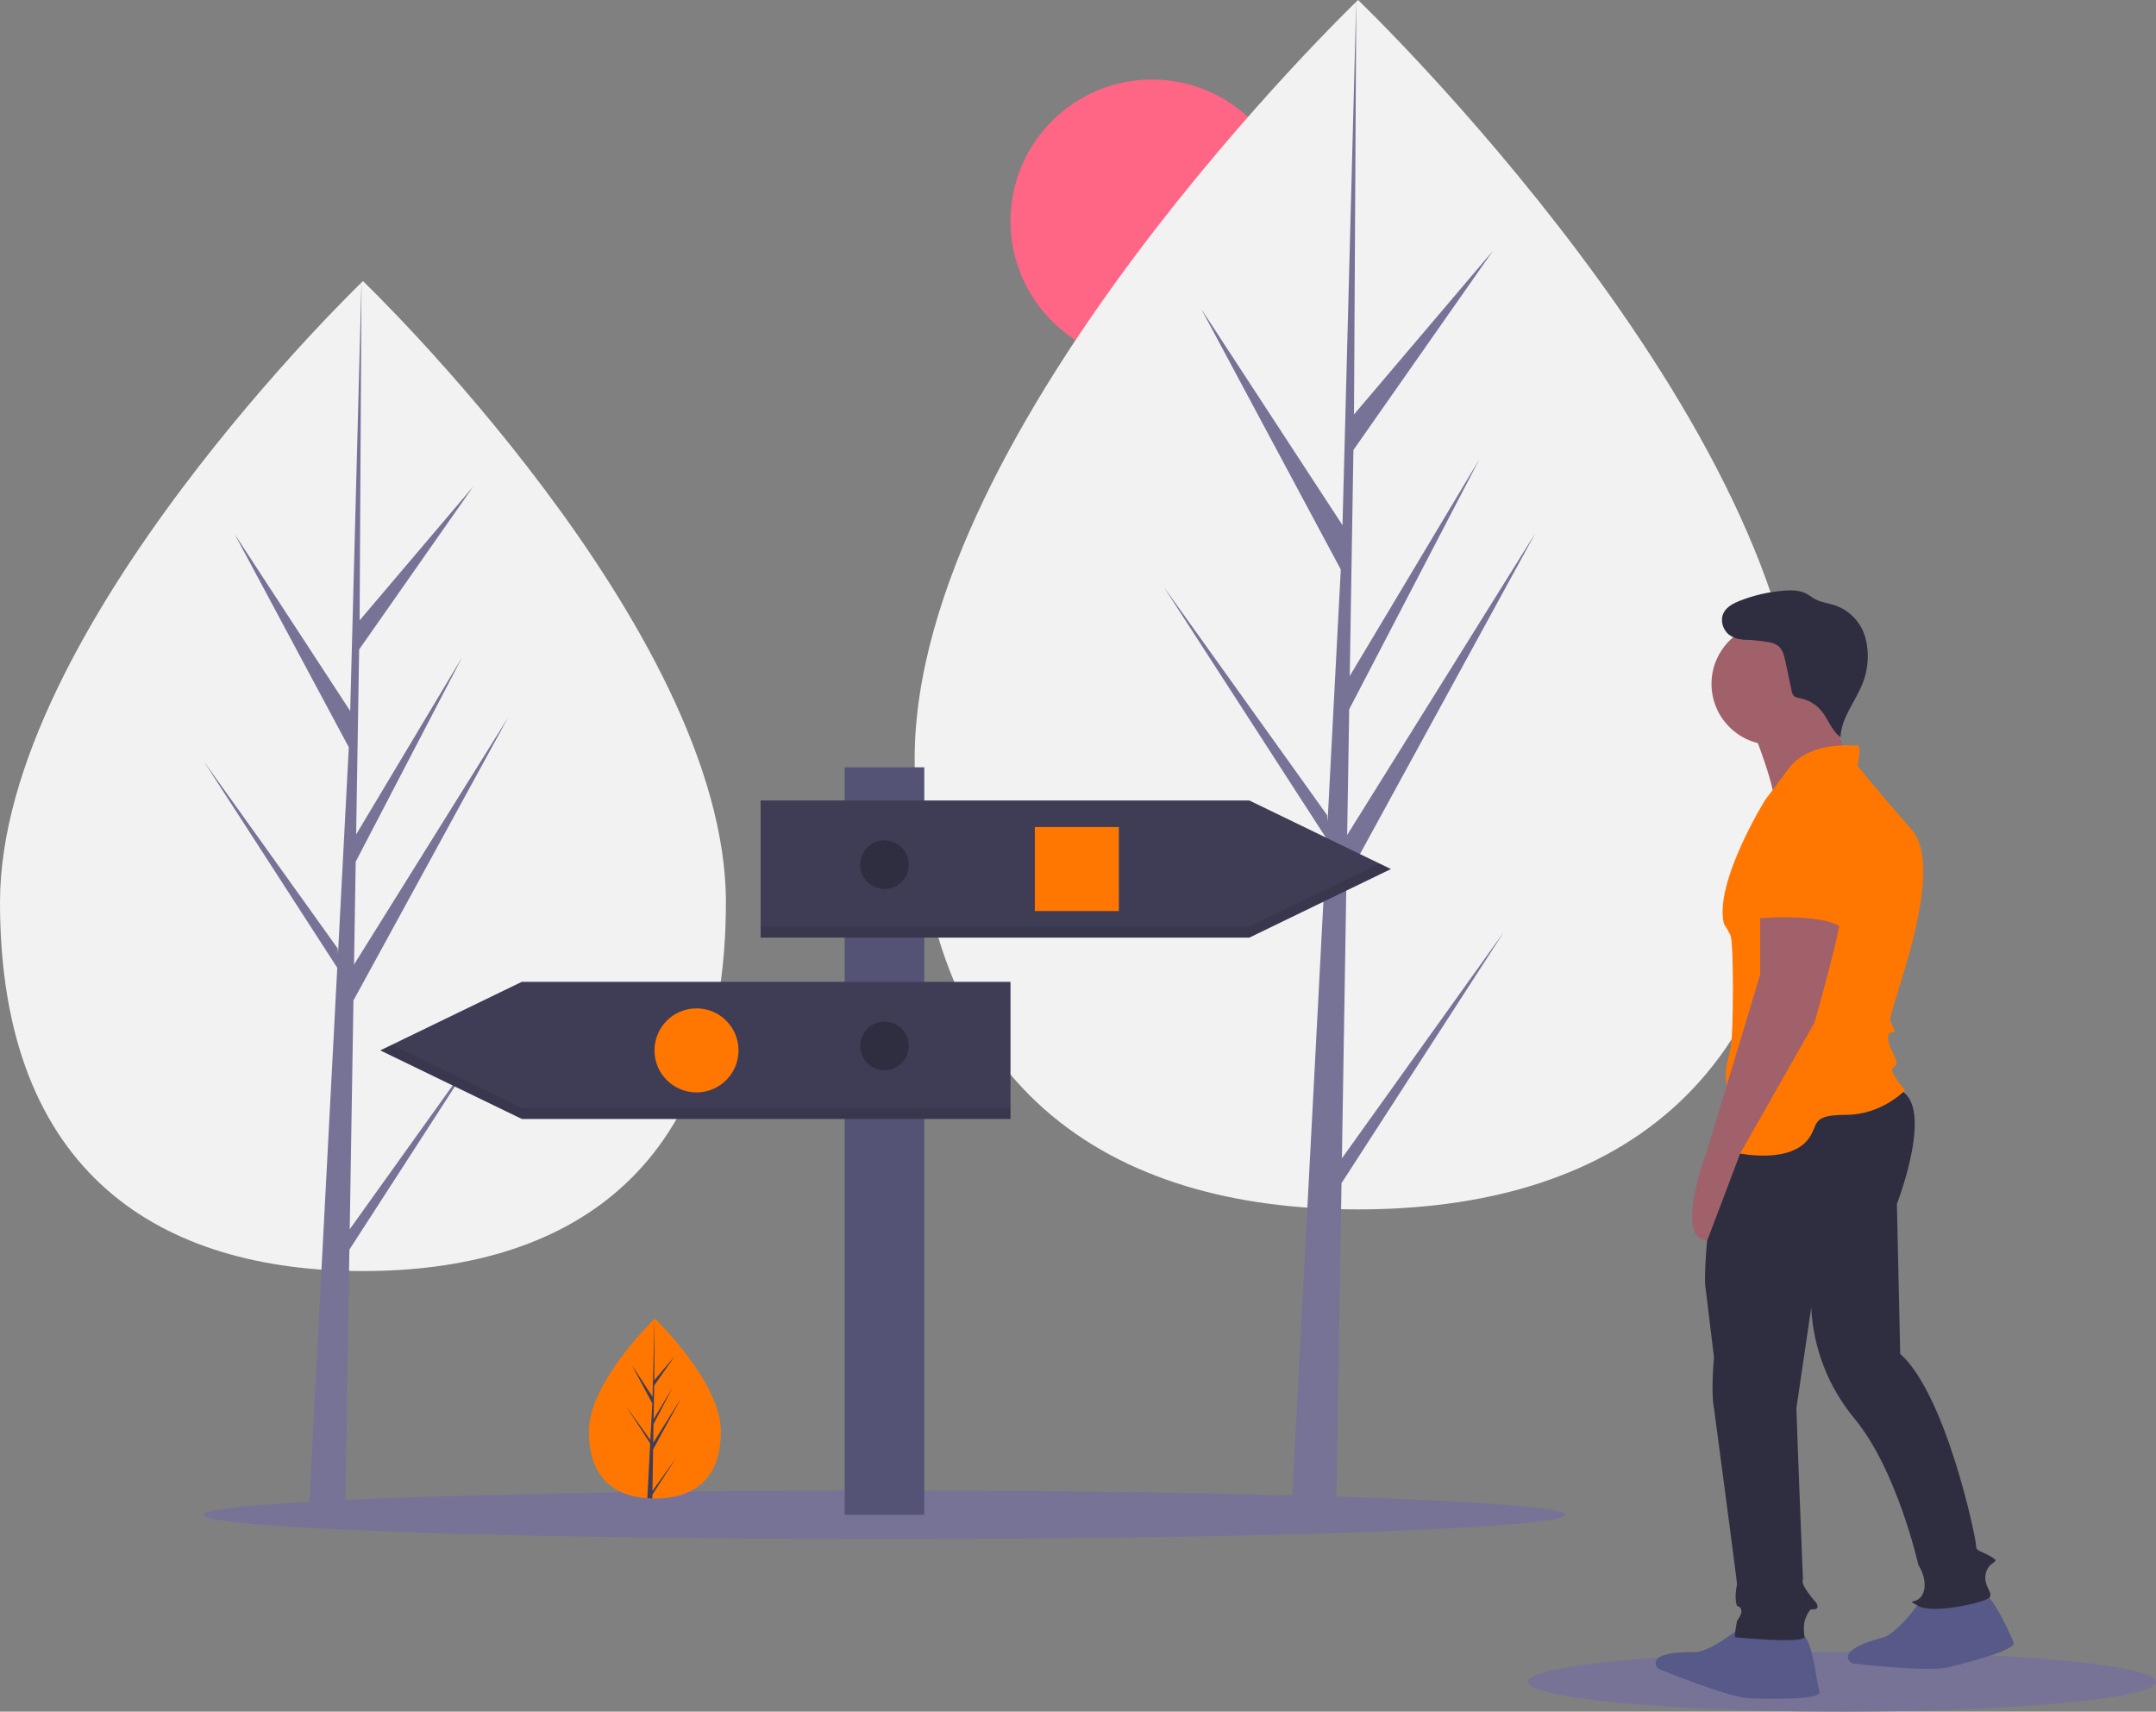 <?xml version="1.0" standalone="no"?><!-- Generator: Gravit.io --><svg xmlns="http://www.w3.org/2000/svg" xmlns:xlink="http://www.w3.org/1999/xlink" style="isolation:isolate" viewBox="0 0 600 476.298" width="600" height="476.298"><rect x="0" y="0" width="600" height="476.298" fill="#808080" stroke="none"/><defs><clipPath id="_clipPath_p1TzQxwCq6wn8BpTbPVS2BMxQu5Qw2tR"><rect width="600" height="476.298"/></clipPath></defs><g clip-path="url(#_clipPath_p1TzQxwCq6wn8BpTbPVS2BMxQu5Qw2tR)"><g><circle vector-effect="non-scaling-stroke" cx="320.606" cy="61.515" r="39.386" fill="rgb(255,101,132)"/><path d=" M 202.015 251.068 C 202.015 327.138 156.792 353.699 101.007 353.699 C 45.223 353.699 0 327.138 0 251.068 C 0 174.998 101.007 78.224 101.007 78.224 C 101.007 78.224 202.015 174.998 202.015 251.068 Z " fill="rgb(242,242,242)"/><path d=" M 97.328 342.063 L 98.362 278.399 L 141.414 199.638 L 98.525 268.412 L 98.989 239.786 L 128.661 182.803 L 99.112 232.21 L 99.112 232.21 L 99.949 180.726 L 131.721 135.36 L 100.08 172.63 L 100.603 78.224 L 97.319 203.2 L 97.589 198.044 L 65.285 148.598 L 97.071 207.941 L 94.061 265.441 L 93.971 263.915 L 56.731 211.88 L 93.859 269.306 L 93.482 276.497 L 93.415 276.606 L 93.446 277.196 L 85.809 423.078 L 96.012 423.078 L 97.236 347.727 L 134.272 290.442 L 97.328 342.063 L 97.328 342.063 Z " fill="rgb(118,115,151)"/><path d=" M 501.338 211.159 C 501.338 304.092 446.091 336.541 377.94 336.541 C 309.789 336.541 254.542 304.092 254.542 211.159 C 254.542 118.226 377.94 0 377.94 0 C 377.94 0 501.338 118.226 501.338 211.159 Z " fill="rgb(242,242,242)"/><path d=" M 373.445 322.325 L 374.708 244.549 L 427.304 148.328 L 374.906 232.348 L 375.475 197.376 L 411.723 127.761 L 375.625 188.121 L 375.625 188.121 L 376.647 125.223 L 415.463 69.801 L 376.807 115.333 L 377.446 0 L 373.434 152.68 L 373.763 146.381 L 334.299 85.975 L 373.131 158.472 L 369.453 228.718 L 369.344 226.854 L 323.849 163.285 L 369.206 233.441 L 368.746 242.225 L 368.664 242.358 L 368.702 243.079 L 359.372 421.3 L 371.837 421.3 L 373.333 329.245 L 418.578 259.261 L 373.445 322.325 L 373.445 322.325 Z " fill="rgb(118,115,151)"/><ellipse vector-effect="non-scaling-stroke" cx="246.142" cy="421.527" rx="189.545" ry="6.769" fill="rgb(118,115,151)"/><ellipse vector-effect="non-scaling-stroke" cx="512.612" cy="467.99" rx="87.388" ry="8.308" fill="rgb(118,115,151)"/><rect x="235.065" y="213.52" width="22.155" height="208.007" transform="matrix(1,0,0,1,0,0)" fill="rgb(84,82,117)"/><path d=" M 347.684 260.906 L 211.679 260.906 L 211.679 222.751 L 347.684 222.751 L 387.07 241.829 L 347.684 260.906 L 347.684 260.906 Z " fill="rgb(63,61,86)"/><g opacity="0.1"><path d=" M 347.684 257.829 L 211.679 257.829 L 211.679 260.906 L 347.684 260.906 L 387.07 241.829 L 383.894 240.29 L 347.684 257.829 L 347.684 257.829 Z " fill="rgb(0,0,0)"/></g><path d=" M 145.215 311.369 L 281.22 311.369 L 281.22 273.214 L 145.215 273.214 L 105.829 292.292 L 145.215 311.369 L 145.215 311.369 Z " fill="rgb(63,61,86)"/><g opacity="0.1"><path d=" M 109.006 290.753 L 105.829 292.292 L 145.215 311.369 L 281.22 311.369 L 281.22 308.292 L 145.215 308.292 L 109.006 290.753 L 109.006 290.753 Z " fill="rgb(0,0,0)"/></g><rect x="287.989" y="230.136" width="23.385" height="23.385" transform="matrix(1,0,0,1,0,0)" fill="rgb(255,119,0)"/><circle vector-effect="non-scaling-stroke" cx="193.832" cy="292.292" r="11.693" fill="rgb(255,119,0)"/><circle vector-effect="non-scaling-stroke" cx="246.142" cy="240.598" r="6.769" fill="rgb(47,46,65)"/><circle vector-effect="non-scaling-stroke" cx="246.142" cy="291.061" r="6.769" fill="rgb(47,46,65)"/><path d=" M 200.602 398.348 C 200.602 412.176 192.382 417.004 182.242 417.004 Q 181.89 417.004 181.538 416.996 C 181.068 416.986 180.603 416.963 180.143 416.932 C 170.992 416.284 163.882 411.208 163.882 398.348 C 163.882 385.04 180.888 368.247 182.166 367.005 L 182.168 367.002 C 182.217 366.954 182.242 366.931 182.242 366.931 C 182.242 366.931 200.602 384.521 200.602 398.348 Z " fill="rgb(255,119,0)"/><path d=" M 181.573 414.888 L 188.288 405.505 L 181.556 415.918 L 181.538 416.996 C 181.068 416.986 180.603 416.963 180.143 416.932 L 180.867 403.098 L 180.862 402.991 L 180.874 402.97 L 180.942 401.664 L 174.193 391.225 L 180.963 400.684 L 180.979 400.961 L 181.526 390.509 L 175.748 379.722 L 181.596 388.674 L 182.166 367.005 L 182.168 366.931 L 182.168 367.002 L 182.073 384.09 L 187.825 377.316 L 182.05 385.562 L 181.897 394.921 L 187.268 385.939 L 181.875 396.298 L 181.79 401.501 L 189.587 389 L 181.761 403.316 L 181.573 414.888 Z " fill="rgb(63,61,86)"/><path d=" M 484.328 452.86 C 484.328 452.86 475.615 460.197 471.029 459.739 C 471.029 459.739 457.729 459.28 461.398 464.325 C 461.398 464.325 480.201 472.121 486.621 472.58 C 486.621 472.58 507.259 473.497 506.342 470.745 C 505.424 467.994 504.507 455.153 500.838 454.235 C 497.169 453.318 484.328 452.86 484.328 452.86 Z " fill="rgb(87,90,137)"/><path d=" M 534.34 445.655 C 534.34 445.655 527.919 455.065 523.378 455.856 C 523.378 455.856 510.445 458.988 515.334 462.861 C 515.334 462.861 535.541 465.318 541.848 464.034 C 541.848 464.034 561.973 459.371 560.35 456.967 C 560.35 456.967 554.392 442.441 550.612 442.543 C 546.831 442.646 534.34 445.655 534.34 445.655 Z " fill="rgb(87,90,137)"/><path d=" M 479.224 311.085 C 479.224 311.085 473.322 351.507 474.698 358.845 C 474.698 358.845 476.991 377.648 476.991 377.648 C 476.991 377.648 476.073 387.279 476.991 391.865 C 476.991 391.865 483.411 440.019 483.411 440.936 C 483.411 440.936 482.494 444.605 483.411 446.898 C 483.411 446.898 486.163 447.356 483.411 451.025 C 483.411 451.025 482.494 455.611 482.953 455.611 C 482.953 455.611 501.297 457.446 502.214 455.611 C 502.214 455.611 501.756 453.318 502.214 451.025 C 502.214 451.025 503.131 448.274 504.049 447.815 C 504.049 447.815 506.8 448.274 505.424 445.98 C 505.424 445.98 500.838 440.936 501.756 439.56 C 501.756 439.56 501.297 428.095 501.297 428.095 C 501.297 428.095 500.38 405.623 499.921 391.865 C 499.921 391.865 504.049 363.89 504.049 363.89 C 504.62 375.147 508.801 385.921 515.972 394.616 C 527.896 408.833 533.858 435.433 533.858 435.433 C 533.858 435.433 536.61 439.56 535.234 443.229 C 533.858 446.898 529.731 444.605 533.858 446.898 C 537.986 449.191 552.202 445.981 553.578 444.605 C 554.954 443.229 551.744 441.394 552.661 437.726 C 553.578 434.057 557.247 434.974 554.037 433.139 C 550.827 431.305 549.909 431.764 549.909 429.929 C 549.909 428.095 541.655 388.196 528.813 376.731 L 527.896 334.997 C 527.896 334.997 539.361 305.646 527.438 302.895 C 515.514 300.143 479.224 311.085 479.224 311.085 Z " fill="rgb(47,46,65)"/><path d=" M 487.539 202.459 C 487.539 202.459 495.335 221.721 493.501 224.473 C 493.501 224.473 515.972 215.3 515.972 215.3 C 515.972 215.3 508.176 196.039 508.176 193.746 C 508.176 191.453 487.539 202.459 487.539 202.459 Z " fill="rgb(160,97,106)"/><circle vector-effect="non-scaling-stroke" cx="493.271" cy="190.306" r="16.969" fill="rgb(160,97,106)"/><path d=" M 515.972 207.504 C 515.972 207.504 504.049 206.128 498.087 213.466 C 498.087 213.466 491.208 222.638 491.208 222.638 C 491.208 222.638 476.991 245.569 479.742 257.034 C 480.413 258.069 481.025 259.141 481.577 260.244 C 482.494 262.078 482.494 287.761 481.577 291.888 C 480.66 296.016 479.742 297.391 480.66 303.353 C 481.577 309.315 473.322 318.946 482.953 320.78 C 492.583 322.615 499.921 321.239 503.131 317.112 C 506.342 312.984 503.59 310.232 513.679 310.232 C 523.769 310.232 530.189 303.353 530.189 303.353 C 530.189 303.353 525.145 297.85 526.979 296.933 C 528.813 296.016 526.979 293.722 526.062 291.429 C 525.145 289.136 525.145 287.302 526.52 287.302 C 527.896 287.302 526.979 286.385 526.062 284.092 C 525.145 281.799 542.113 242.358 532.024 230.893 C 521.934 219.428 516.89 213.007 516.89 213.007 C 516.89 213.007 518.724 206.128 515.972 207.504 Z " fill="rgb(255,119,0)"/><path d=" M 489.832 251.072 L 489.832 271.251 L 475.156 319.863 C 475.156 319.863 465.525 345.087 475.156 345.087 C 475.156 345.087 484.271 321.012 484.271 321.012 L 504.966 284.55 C 504.966 284.55 513.221 255.658 512.304 253.365 C 511.386 251.072 489.832 251.072 489.832 251.072 Z " fill="rgb(160,97,106)"/><path d=" M 497.628 221.262 C 497.628 221.262 483.87 226.766 487.539 241.441 C 487.539 241.441 487.539 255.658 487.539 255.658 C 487.539 255.658 506.342 253.824 512.304 257.951 L 513.679 252.448 C 513.679 252.448 519.183 220.804 497.628 221.262 Z " fill="rgb(255,119,0)"/><path d=" M 487.477 177.568 C 485.326 178.331 482.935 177.959 481.118 176.578 C 479.389 175.154 478.656 172.526 479.673 170.53 C 480.551 168.807 482.429 167.861 484.23 167.156 C 488.203 165.602 492.388 164.657 496.643 164.353 C 498.672 164.209 500.803 164.232 502.613 165.159 C 503.509 165.617 504.287 166.279 505.174 166.754 C 506.805 167.627 508.704 167.822 510.467 168.384 C 514.116 169.574 517.07 172.289 518.562 175.825 C 519.042 177.012 519.377 178.253 519.56 179.52 C 520.087 182.988 519.719 186.534 518.49 189.82 C 516.535 195.025 512.435 199.575 512.203 205.131 C 509.694 203.31 508.763 200.024 506.752 197.664 C 505.256 195.92 503.212 194.734 500.955 194.302 C 500.33 194.264 499.73 194.045 499.227 193.672 C 498.877 193.254 498.658 192.742 498.596 192.2 L 496.879 184.092 C 496.53 182.442 496.088 180.643 494.732 179.641 C 493.888 179.1 492.93 178.763 491.933 178.655 C 489.565 178.241 487.168 178.022 484.764 178.001" fill="rgb(47,46,65)"/></g></g></svg>